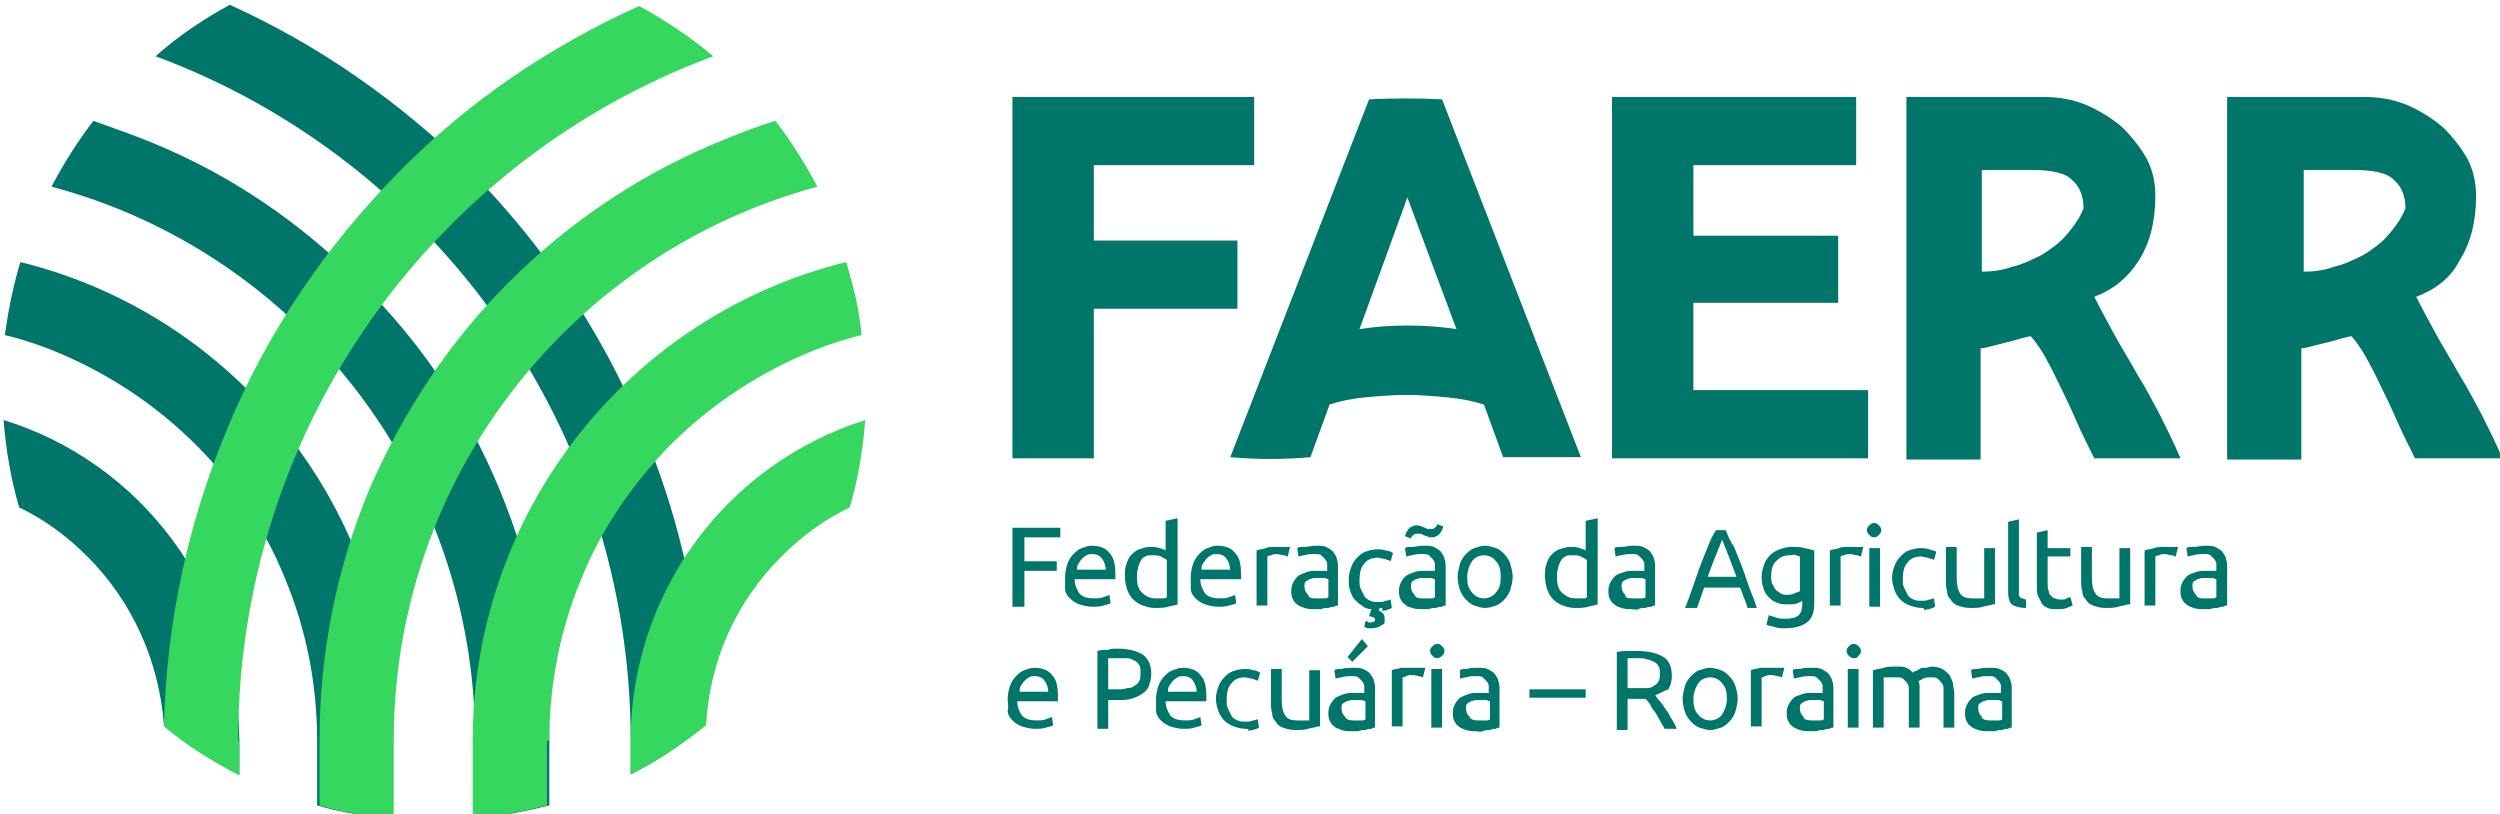 <?xml version="1.0" encoding="utf-8"?>
<!-- Generator: Adobe Illustrator 22.0.0, SVG Export Plug-In . SVG Version: 6.00 Build 0)  -->
<svg version="1.1" id="Camada_1" xmlns="http://www.w3.org/2000/svg" xmlns:xlink="http://www.w3.org/1999/xlink" x="0px" y="0px"
	 viewBox="0 0 208.9 68" style="enable-background:new 0 0 208.9 68;" xml:space="preserve">
<style type="text/css">
	.st0{fill:#007569;}
	.st1{fill:#36D75E;}
</style>
<g>
	<path class="st0" d="M84.6,50.7v-6.6h4v0.8h-3v2h2.7v0.8h-2.7v3H84.6z"/>
	<path class="st0" d="M89,48.2c0-0.4,0.1-0.8,0.2-1.1c0.1-0.3,0.3-0.6,0.5-0.8c0.2-0.2,0.4-0.4,0.7-0.5c0.3-0.1,0.5-0.2,0.8-0.2
		c0.7,0,1.2,0.2,1.5,0.6c0.4,0.4,0.5,1,0.5,1.9c0,0,0,0.1,0,0.1s0,0.1,0,0.2h-3.4c0,0.5,0.2,0.9,0.4,1.2c0.3,0.3,0.7,0.4,1.2,0.4
		c0.3,0,0.6,0,0.8-0.1s0.4-0.1,0.5-0.2l0.1,0.7c-0.1,0.1-0.3,0.1-0.6,0.2c-0.3,0.1-0.6,0.1-0.9,0.1c-0.4,0-0.8-0.1-1.1-0.2
		c-0.3-0.1-0.6-0.3-0.8-0.5c-0.2-0.2-0.4-0.5-0.4-0.8C89,48.9,89,48.6,89,48.2z M92.4,47.7c0-0.4-0.1-0.7-0.3-1
		c-0.2-0.3-0.5-0.4-0.8-0.4c-0.2,0-0.4,0-0.5,0.1c-0.2,0.1-0.3,0.2-0.4,0.3c-0.1,0.1-0.2,0.3-0.3,0.4c-0.1,0.2-0.1,0.3-0.1,0.5H92.4
		z"/>
	<path class="st0" d="M97.5,43.5l0.9-0.2v7.2c-0.2,0.1-0.5,0.1-0.8,0.2c-0.3,0.1-0.7,0.1-1.1,0.1c-0.4,0-0.7-0.1-1-0.2
		c-0.3-0.1-0.6-0.3-0.8-0.5c-0.2-0.2-0.4-0.5-0.5-0.8c-0.1-0.3-0.2-0.7-0.2-1.1c0-0.4,0-0.7,0.1-1c0.1-0.3,0.2-0.6,0.4-0.8
		c0.2-0.2,0.4-0.4,0.7-0.5s0.6-0.2,0.9-0.2c0.3,0,0.5,0,0.8,0.1s0.4,0.1,0.5,0.2V43.5z M97.5,46.8c-0.1-0.1-0.3-0.2-0.5-0.3
		c-0.2-0.1-0.4-0.1-0.7-0.1c-0.3,0-0.5,0-0.6,0.1c-0.2,0.1-0.3,0.2-0.4,0.4c-0.1,0.2-0.2,0.4-0.2,0.6C95,47.7,95,48,95,48.2
		c0,0.6,0.1,1,0.4,1.3c0.3,0.3,0.7,0.5,1.1,0.5c0.2,0,0.4,0,0.6,0c0.2,0,0.3,0,0.4-0.1V46.8z"/>
	<path class="st0" d="M99.5,48.2c0-0.4,0.1-0.8,0.2-1.1c0.1-0.3,0.3-0.6,0.5-0.8c0.2-0.2,0.4-0.4,0.7-0.5c0.3-0.1,0.5-0.2,0.8-0.2
		c0.7,0,1.2,0.2,1.5,0.6c0.4,0.4,0.5,1,0.5,1.9c0,0,0,0.1,0,0.1s0,0.1,0,0.2h-3.4c0,0.5,0.2,0.9,0.4,1.2c0.3,0.3,0.7,0.4,1.2,0.4
		c0.3,0,0.6,0,0.8-0.1c0.2-0.1,0.4-0.1,0.5-0.2l0.1,0.7c-0.1,0.1-0.3,0.1-0.6,0.2c-0.3,0.1-0.6,0.1-0.9,0.1c-0.4,0-0.8-0.1-1.1-0.2
		c-0.3-0.1-0.6-0.3-0.8-0.5c-0.2-0.2-0.4-0.5-0.4-0.8C99.5,48.9,99.5,48.6,99.5,48.2z M102.8,47.7c0-0.4-0.1-0.7-0.3-1
		c-0.2-0.3-0.5-0.4-0.8-0.4c-0.2,0-0.4,0-0.5,0.1c-0.2,0.1-0.3,0.2-0.4,0.3c-0.1,0.1-0.2,0.3-0.3,0.4c-0.1,0.2-0.1,0.3-0.1,0.5
		H102.8z"/>
	<path class="st0" d="M106.7,45.7c0.1,0,0.2,0,0.3,0c0.1,0,0.2,0,0.3,0c0.1,0,0.2,0,0.3,0c0.1,0,0.1,0,0.2,0l-0.2,0.8
		c-0.1,0-0.2-0.1-0.3-0.1c-0.2,0-0.4-0.1-0.6-0.1c-0.2,0-0.3,0-0.5,0.1c-0.2,0-0.3,0.1-0.3,0.1v4.1h-0.9V46c0.2-0.1,0.5-0.1,0.8-0.2
		C105.9,45.7,106.3,45.7,106.7,45.7z"/>
	<path class="st0" d="M109.9,45.6c0.4,0,0.7,0,0.9,0.1c0.2,0.1,0.4,0.2,0.6,0.4c0.1,0.2,0.3,0.4,0.3,0.6c0.1,0.2,0.1,0.5,0.1,0.8
		v3.1c-0.1,0-0.2,0-0.3,0.1c-0.1,0-0.3,0-0.5,0.1c-0.2,0-0.4,0-0.6,0.1c-0.2,0-0.4,0-0.6,0c-0.3,0-0.5,0-0.8-0.1
		c-0.2-0.1-0.4-0.1-0.6-0.3c-0.2-0.1-0.3-0.3-0.4-0.5c-0.1-0.2-0.1-0.4-0.1-0.7c0-0.3,0.1-0.5,0.2-0.7c0.1-0.2,0.3-0.4,0.4-0.5
		c0.2-0.1,0.4-0.2,0.7-0.3c0.3-0.1,0.5-0.1,0.8-0.1c0.1,0,0.2,0,0.3,0c0.1,0,0.2,0,0.3,0c0.1,0,0.2,0,0.2,0c0.1,0,0.1,0,0.1,0v-0.2
		c0-0.1,0-0.3,0-0.4c0-0.1-0.1-0.3-0.2-0.4c-0.1-0.1-0.2-0.2-0.3-0.3c-0.1-0.1-0.3-0.1-0.6-0.1c-0.3,0-0.5,0-0.8,0.1
		c-0.2,0-0.4,0.1-0.5,0.1l-0.1-0.7c0.1-0.1,0.3-0.1,0.6-0.1C109.3,45.7,109.6,45.6,109.9,45.6z M110,50c0.2,0,0.4,0,0.6,0
		s0.3,0,0.4-0.1v-1.5c-0.1,0-0.2-0.1-0.3-0.1c-0.1,0-0.3,0-0.5,0c-0.1,0-0.3,0-0.4,0c-0.1,0-0.3,0.1-0.4,0.1
		c-0.1,0.1-0.2,0.1-0.3,0.2c-0.1,0.1-0.1,0.2-0.1,0.4c0,0.3,0.1,0.5,0.3,0.7C109.4,50,109.6,50,110,50z"/>
	<path class="st0" d="M115.3,50.8l-0.1,0.2c0.2,0.1,0.3,0.2,0.4,0.3c0.1,0.1,0.1,0.3,0.1,0.5c0,0.1,0,0.1,0,0.2
		c0,0.1-0.1,0.2-0.2,0.2c-0.1,0.1-0.2,0.1-0.3,0.2c-0.1,0-0.3,0.1-0.5,0.1c-0.2,0-0.3,0-0.4,0c-0.1,0-0.2-0.1-0.3-0.1l0.1-0.5
		c0.1,0,0.2,0,0.2,0.1c0.1,0,0.2,0,0.3,0c0.2,0,0.3-0.1,0.3-0.2c0-0.1,0-0.1-0.1-0.2c-0.1,0-0.2-0.1-0.3-0.1l-0.1,0
		c0-0.1,0.1-0.2,0.1-0.3c0-0.1,0.1-0.2,0.1-0.3c-0.3,0-0.6-0.1-0.8-0.3c-0.2-0.1-0.4-0.3-0.6-0.5c-0.2-0.2-0.3-0.5-0.4-0.8
		c-0.1-0.3-0.1-0.6-0.1-0.9c0-0.4,0.1-0.7,0.2-1c0.1-0.3,0.3-0.6,0.5-0.8c0.2-0.2,0.4-0.4,0.7-0.5c0.3-0.1,0.6-0.2,1-0.2
		c0.2,0,0.4,0,0.7,0.1c0.2,0,0.4,0.1,0.6,0.2l-0.2,0.7c-0.1-0.1-0.3-0.1-0.5-0.2c-0.2,0-0.4-0.1-0.6-0.1c-0.5,0-0.9,0.2-1.1,0.5
		c-0.3,0.3-0.4,0.8-0.4,1.4c0,0.3,0,0.5,0.1,0.7c0.1,0.2,0.2,0.4,0.3,0.6c0.1,0.2,0.3,0.3,0.5,0.4c0.2,0.1,0.4,0.1,0.7,0.1
		c0.2,0,0.4,0,0.6-0.1c0.2,0,0.3-0.1,0.4-0.1l0.1,0.7c-0.1,0-0.1,0.1-0.2,0.1c-0.1,0-0.2,0.1-0.3,0.1c-0.1,0-0.2,0-0.3,0.1
		C115.6,50.8,115.4,50.8,115.3,50.8z"/>
	<path class="st0" d="M118.9,45.6c0.4,0,0.7,0,0.9,0.1c0.2,0.1,0.4,0.2,0.6,0.4c0.1,0.2,0.3,0.4,0.3,0.6c0.1,0.2,0.1,0.5,0.1,0.8
		v3.1c-0.1,0-0.2,0-0.3,0.1c-0.1,0-0.3,0-0.5,0.1c-0.2,0-0.4,0-0.6,0.1c-0.2,0-0.4,0-0.6,0c-0.3,0-0.5,0-0.8-0.1s-0.4-0.1-0.6-0.3
		c-0.2-0.1-0.3-0.3-0.4-0.5c-0.1-0.2-0.1-0.4-0.1-0.7c0-0.3,0.1-0.5,0.2-0.7c0.1-0.2,0.3-0.4,0.4-0.5c0.2-0.1,0.4-0.2,0.7-0.3
		c0.3-0.1,0.5-0.1,0.8-0.1c0.1,0,0.2,0,0.3,0c0.1,0,0.2,0,0.3,0c0.1,0,0.2,0,0.2,0c0.1,0,0.1,0,0.1,0v-0.2c0-0.1,0-0.3,0-0.4
		c0-0.1-0.1-0.3-0.2-0.4c-0.1-0.1-0.2-0.2-0.3-0.3c-0.1-0.1-0.3-0.1-0.6-0.1c-0.3,0-0.5,0-0.8,0.1c-0.2,0-0.4,0.1-0.5,0.1l-0.1-0.7
		c0.1-0.1,0.3-0.1,0.6-0.1C118.3,45.7,118.5,45.6,118.9,45.6z M120.6,44c0,0.1-0.1,0.2-0.1,0.3c-0.1,0.1-0.1,0.2-0.2,0.3
		c-0.1,0.1-0.2,0.2-0.3,0.2c-0.1,0.1-0.2,0.1-0.4,0.1c-0.1,0-0.2,0-0.4-0.1c-0.1,0-0.2-0.1-0.3-0.1c-0.1-0.1-0.2-0.1-0.3-0.1
		c-0.1,0-0.1,0-0.2,0c-0.1,0-0.2,0-0.3,0.1c-0.1,0.1-0.2,0.2-0.2,0.3l-0.5-0.2c0-0.1,0.1-0.2,0.1-0.3c0.1-0.1,0.1-0.2,0.2-0.3
		c0.1-0.1,0.2-0.2,0.3-0.2c0.1-0.1,0.2-0.1,0.4-0.1c0.1,0,0.2,0,0.4,0.1c0.1,0,0.2,0.1,0.3,0.1c0.1,0.1,0.2,0.1,0.3,0.1
		c0.1,0,0.1,0,0.2,0c0.1,0,0.2,0,0.3-0.1c0.1-0.1,0.2-0.2,0.2-0.3L120.6,44z M118.9,50c0.2,0,0.4,0,0.6,0s0.3,0,0.4-0.1v-1.5
		c-0.1,0-0.2-0.1-0.3-0.1c-0.1,0-0.3,0-0.5,0c-0.1,0-0.3,0-0.4,0c-0.1,0-0.3,0.1-0.4,0.1c-0.1,0.1-0.2,0.1-0.3,0.2
		c-0.1,0.1-0.1,0.2-0.1,0.4c0,0.3,0.1,0.5,0.3,0.7C118.3,50,118.6,50,118.9,50z"/>
	<path class="st0" d="M126.4,48.2c0,0.4-0.1,0.7-0.2,1.1c-0.1,0.3-0.3,0.6-0.5,0.8c-0.2,0.2-0.4,0.4-0.7,0.5
		c-0.3,0.1-0.6,0.2-0.9,0.2c-0.3,0-0.6-0.1-0.9-0.2c-0.3-0.1-0.5-0.3-0.7-0.5c-0.2-0.2-0.4-0.5-0.5-0.8c-0.1-0.3-0.2-0.7-0.2-1.1
		c0-0.4,0.1-0.7,0.2-1.1c0.1-0.3,0.3-0.6,0.5-0.8c0.2-0.2,0.4-0.4,0.7-0.5c0.3-0.1,0.6-0.2,0.9-0.2c0.3,0,0.6,0.1,0.9,0.2
		c0.3,0.1,0.5,0.3,0.7,0.5c0.2,0.2,0.4,0.5,0.5,0.8C126.3,47.5,126.4,47.8,126.4,48.2z M125.4,48.2c0-0.6-0.1-1-0.4-1.3
		c-0.2-0.3-0.6-0.5-1-0.5c-0.4,0-0.8,0.2-1,0.5c-0.2,0.3-0.4,0.8-0.4,1.3c0,0.6,0.1,1,0.4,1.3c0.2,0.3,0.6,0.5,1,0.5
		c0.4,0,0.8-0.2,1-0.5C125.3,49.2,125.4,48.8,125.4,48.2z"/>
	<path class="st0" d="M132.6,43.5l0.9-0.2v7.2c-0.2,0.1-0.5,0.1-0.8,0.2c-0.3,0.1-0.7,0.1-1.1,0.1c-0.4,0-0.7-0.1-1-0.2
		c-0.3-0.1-0.6-0.3-0.8-0.5c-0.2-0.2-0.4-0.5-0.5-0.8c-0.1-0.3-0.2-0.7-0.2-1.1c0-0.4,0-0.7,0.1-1c0.1-0.3,0.2-0.6,0.4-0.8
		s0.4-0.4,0.7-0.5c0.3-0.1,0.6-0.2,0.9-0.2c0.3,0,0.5,0,0.8,0.1c0.2,0.1,0.4,0.1,0.5,0.2V43.5z M132.6,46.8
		c-0.1-0.1-0.3-0.2-0.5-0.3c-0.2-0.1-0.4-0.1-0.7-0.1c-0.3,0-0.5,0-0.6,0.1c-0.2,0.1-0.3,0.2-0.4,0.4c-0.1,0.2-0.2,0.4-0.2,0.6
		c-0.1,0.2-0.1,0.5-0.1,0.7c0,0.6,0.1,1,0.4,1.3c0.3,0.3,0.7,0.5,1.1,0.5c0.2,0,0.4,0,0.6,0c0.2,0,0.3,0,0.4-0.1V46.8z"/>
	<path class="st0" d="M136.4,45.6c0.4,0,0.7,0,0.9,0.1c0.2,0.1,0.4,0.2,0.6,0.4c0.1,0.2,0.3,0.4,0.3,0.6c0.1,0.2,0.1,0.5,0.1,0.8
		v3.1c-0.1,0-0.2,0-0.3,0.1c-0.1,0-0.3,0-0.5,0.1c-0.2,0-0.4,0-0.6,0.1s-0.4,0-0.6,0c-0.3,0-0.5,0-0.8-0.1s-0.4-0.1-0.6-0.3
		c-0.2-0.1-0.3-0.3-0.4-0.5c-0.1-0.2-0.1-0.4-0.1-0.7c0-0.3,0.1-0.5,0.2-0.7c0.1-0.2,0.3-0.4,0.4-0.5s0.4-0.2,0.7-0.3
		c0.3-0.1,0.5-0.1,0.8-0.1c0.1,0,0.2,0,0.3,0c0.1,0,0.2,0,0.3,0c0.1,0,0.2,0,0.2,0c0.1,0,0.1,0,0.1,0v-0.2c0-0.1,0-0.3,0-0.4
		c0-0.1-0.1-0.3-0.2-0.4c-0.1-0.1-0.2-0.2-0.3-0.3c-0.1-0.1-0.3-0.1-0.6-0.1c-0.3,0-0.5,0-0.8,0.1c-0.2,0-0.4,0.1-0.5,0.1l-0.1-0.7
		c0.1-0.1,0.3-0.1,0.6-0.1C135.8,45.7,136.1,45.6,136.4,45.6z M136.5,50c0.2,0,0.4,0,0.6,0s0.3,0,0.4-0.1v-1.5
		c-0.1,0-0.2-0.1-0.3-0.1c-0.1,0-0.3,0-0.5,0c-0.1,0-0.3,0-0.4,0c-0.1,0-0.3,0.1-0.4,0.1c-0.1,0.1-0.2,0.1-0.3,0.2
		c-0.1,0.1-0.1,0.2-0.1,0.4c0,0.3,0.1,0.5,0.3,0.7C135.8,50,136.1,50,136.5,50z"/>
	<path class="st0" d="M146,50.7c-0.1-0.3-0.2-0.6-0.3-0.8c-0.1-0.3-0.2-0.6-0.3-0.8h-3l-0.6,1.7h-1c0.3-0.7,0.5-1.3,0.7-1.9
		c0.2-0.6,0.4-1.1,0.6-1.7c0.2-0.5,0.4-1,0.6-1.5c0.2-0.5,0.4-1,0.7-1.4h0.8c0.2,0.5,0.4,1,0.7,1.4c0.2,0.5,0.4,1,0.6,1.5
		c0.2,0.5,0.4,1.1,0.6,1.7c0.2,0.6,0.5,1.2,0.7,1.9H146z M145.1,48.2c-0.2-0.5-0.4-1.1-0.6-1.6c-0.2-0.5-0.4-1-0.6-1.5
		c-0.2,0.5-0.4,1-0.6,1.5c-0.2,0.5-0.4,1-0.6,1.6H145.1z"/>
	<path class="st0" d="M150.6,50.2c-0.1,0.1-0.2,0.1-0.4,0.2c-0.2,0.1-0.5,0.1-0.8,0.1c-0.3,0-0.6,0-0.8-0.1
		c-0.3-0.1-0.5-0.2-0.7-0.4c-0.2-0.2-0.4-0.4-0.5-0.7c-0.1-0.3-0.2-0.6-0.2-1.1c0-0.4,0.1-0.7,0.2-1c0.1-0.3,0.3-0.6,0.5-0.8
		c0.2-0.2,0.5-0.4,0.8-0.5c0.3-0.1,0.6-0.2,1-0.2c0.4,0,0.8,0,1.1,0.1c0.3,0.1,0.6,0.1,0.8,0.2v4.4c0,0.8-0.2,1.3-0.6,1.6
		c-0.4,0.3-1,0.5-1.8,0.5c-0.3,0-0.6,0-0.9-0.1c-0.3-0.1-0.5-0.1-0.7-0.2l0.2-0.8c0.2,0.1,0.4,0.1,0.6,0.2c0.3,0.1,0.5,0.1,0.8,0.1
		c0.5,0,0.9-0.1,1.1-0.3c0.2-0.2,0.3-0.5,0.3-1V50.2z M150.5,46.5c-0.1,0-0.2,0-0.4-0.1s-0.3,0-0.6,0c-0.5,0-0.8,0.2-1.1,0.5
		c-0.3,0.3-0.4,0.7-0.4,1.2c0,0.3,0,0.5,0.1,0.7c0.1,0.2,0.2,0.4,0.3,0.5c0.1,0.1,0.3,0.2,0.4,0.3c0.2,0.1,0.3,0.1,0.5,0.1
		c0.2,0,0.4,0,0.6-0.1c0.2-0.1,0.3-0.1,0.5-0.2V46.5z"/>
	<path class="st0" d="M154.6,45.7c0.1,0,0.2,0,0.3,0c0.1,0,0.2,0,0.3,0c0.1,0,0.2,0,0.3,0c0.1,0,0.1,0,0.2,0l-0.2,0.8
		c-0.1,0-0.2-0.1-0.3-0.1c-0.2,0-0.4-0.1-0.6-0.1c-0.2,0-0.3,0-0.5,0.1c-0.2,0-0.3,0.1-0.3,0.1v4.1h-0.9V46c0.2-0.1,0.5-0.1,0.8-0.2
		C153.8,45.7,154.2,45.7,154.6,45.7z"/>
	<path class="st0" d="M156.6,44.9c-0.2,0-0.3-0.1-0.4-0.2c-0.1-0.1-0.2-0.2-0.2-0.4s0.1-0.3,0.2-0.4c0.1-0.1,0.2-0.2,0.4-0.2
		c0.2,0,0.3,0.1,0.4,0.2s0.2,0.2,0.2,0.4s-0.1,0.3-0.2,0.4S156.8,44.9,156.6,44.9z M157.1,50.7h-0.9v-4.9h0.9V50.7z"/>
	<path class="st0" d="M160.6,50.8c-0.4,0-0.7-0.1-1-0.2c-0.3-0.1-0.6-0.3-0.8-0.5c-0.2-0.2-0.4-0.5-0.5-0.8c-0.1-0.3-0.2-0.7-0.2-1
		c0-0.4,0.1-0.7,0.2-1c0.1-0.3,0.3-0.6,0.5-0.8c0.2-0.2,0.4-0.4,0.7-0.5c0.3-0.1,0.6-0.2,1-0.2c0.2,0,0.4,0,0.7,0.1s0.4,0.1,0.6,0.2
		l-0.2,0.7c-0.1-0.1-0.3-0.1-0.5-0.2c-0.2,0-0.4-0.1-0.6-0.1c-0.5,0-0.9,0.2-1.1,0.5c-0.3,0.3-0.4,0.8-0.4,1.4c0,0.3,0,0.5,0.1,0.7
		c0.1,0.2,0.2,0.4,0.3,0.6c0.1,0.2,0.3,0.3,0.5,0.4c0.2,0.1,0.4,0.1,0.7,0.1c0.2,0,0.4,0,0.6-0.1c0.2,0,0.3-0.1,0.4-0.1l0.1,0.7
		c-0.1,0-0.1,0.1-0.2,0.1c-0.1,0-0.2,0.1-0.3,0.1c-0.1,0-0.2,0-0.4,0.1C160.8,50.8,160.7,50.8,160.6,50.8z"/>
	<path class="st0" d="M166.5,50.5c-0.2,0.1-0.5,0.1-0.8,0.2c-0.3,0.1-0.7,0.1-1.1,0.1c-0.4,0-0.7-0.1-1-0.2
		c-0.3-0.1-0.5-0.3-0.6-0.5c-0.2-0.2-0.3-0.4-0.3-0.7c-0.1-0.3-0.1-0.6-0.1-0.9v-2.8h0.9v2.6c0,0.6,0.1,1,0.3,1.3
		c0.2,0.3,0.5,0.4,1,0.4c0.1,0,0.2,0,0.3,0c0.1,0,0.2,0,0.3,0c0.1,0,0.2,0,0.2,0c0.1,0,0.1,0,0.2,0v-4.2h0.9V50.5z"/>
	<path class="st0" d="M169.3,50.8c-0.5,0-0.9-0.1-1.2-0.3c-0.2-0.2-0.3-0.6-0.3-1v-5.9l0.9-0.2v5.9c0,0.1,0,0.3,0,0.4
		c0,0.1,0.1,0.2,0.1,0.2c0.1,0.1,0.1,0.1,0.2,0.1c0.1,0,0.2,0.1,0.3,0.1L169.3,50.8z"/>
	<path class="st0" d="M171.1,45.8h1.9v0.7h-1.9v2.3c0,0.2,0,0.4,0.1,0.6c0,0.2,0.1,0.3,0.2,0.4c0.1,0.1,0.2,0.2,0.3,0.2
		s0.2,0.1,0.4,0.1c0.3,0,0.5,0,0.6-0.1s0.3-0.1,0.3-0.1l0.2,0.7c-0.1,0-0.2,0.1-0.5,0.2c-0.2,0.1-0.5,0.1-0.8,0.1
		c-0.3,0-0.6,0-0.8-0.1c-0.2-0.1-0.4-0.2-0.5-0.4c-0.1-0.2-0.2-0.4-0.3-0.6c-0.1-0.2-0.1-0.5-0.1-0.9v-4.4l0.9-0.2V45.8z"/>
	<path class="st0" d="M177.8,50.5c-0.2,0.1-0.5,0.1-0.8,0.2s-0.7,0.1-1.1,0.1c-0.4,0-0.7-0.1-1-0.2c-0.3-0.1-0.5-0.3-0.6-0.5
		c-0.2-0.2-0.3-0.4-0.3-0.7c-0.1-0.3-0.1-0.6-0.1-0.9v-2.8h0.9v2.6c0,0.6,0.1,1,0.3,1.3c0.2,0.3,0.5,0.4,1,0.4c0.1,0,0.2,0,0.3,0
		c0.1,0,0.2,0,0.3,0c0.1,0,0.2,0,0.2,0c0.1,0,0.1,0,0.2,0v-4.2h0.9V50.5z"/>
	<path class="st0" d="M180.9,45.7c0.1,0,0.2,0,0.3,0c0.1,0,0.2,0,0.3,0c0.1,0,0.2,0,0.3,0c0.1,0,0.1,0,0.2,0l-0.2,0.8
		c-0.1,0-0.2-0.1-0.3-0.1c-0.2,0-0.4-0.1-0.6-0.1c-0.2,0-0.3,0-0.5,0.1c-0.2,0-0.3,0.1-0.3,0.1v4.1h-0.9V46c0.2-0.1,0.5-0.1,0.8-0.2
		C180.2,45.7,180.6,45.7,180.9,45.7z"/>
	<path class="st0" d="M184.2,45.6c0.4,0,0.7,0,0.9,0.1c0.2,0.1,0.4,0.2,0.6,0.4c0.1,0.2,0.3,0.4,0.3,0.6c0.1,0.2,0.1,0.5,0.1,0.8
		v3.1c-0.1,0-0.2,0-0.3,0.1c-0.1,0-0.3,0-0.5,0.1c-0.2,0-0.4,0-0.6,0.1c-0.2,0-0.4,0-0.6,0c-0.3,0-0.5,0-0.8-0.1
		c-0.2-0.1-0.4-0.1-0.6-0.3c-0.2-0.1-0.3-0.3-0.4-0.5c-0.1-0.2-0.1-0.4-0.1-0.7c0-0.3,0.1-0.5,0.2-0.7c0.1-0.2,0.3-0.4,0.4-0.5
		s0.4-0.2,0.7-0.3c0.3-0.1,0.5-0.1,0.8-0.1c0.1,0,0.2,0,0.3,0c0.1,0,0.2,0,0.3,0c0.1,0,0.2,0,0.2,0c0.1,0,0.1,0,0.1,0v-0.2
		c0-0.1,0-0.3,0-0.4c0-0.1-0.1-0.3-0.2-0.4c-0.1-0.1-0.2-0.2-0.3-0.3c-0.1-0.1-0.3-0.1-0.6-0.1c-0.3,0-0.5,0-0.8,0.1
		c-0.2,0-0.4,0.1-0.5,0.1l-0.1-0.7c0.1-0.1,0.3-0.1,0.6-0.1C183.6,45.7,183.9,45.6,184.2,45.6z M184.2,50c0.2,0,0.4,0,0.6,0
		s0.3,0,0.4-0.1v-1.5c-0.1,0-0.2-0.1-0.3-0.1c-0.1,0-0.3,0-0.5,0c-0.1,0-0.3,0-0.4,0c-0.1,0-0.3,0.1-0.4,0.1
		c-0.1,0.1-0.2,0.1-0.3,0.2c-0.1,0.1-0.1,0.2-0.1,0.4c0,0.3,0.1,0.5,0.3,0.7C183.6,50,183.9,50,184.2,50z"/>
	<path class="st0" d="M84.2,58.4c0-0.4,0.1-0.8,0.2-1.1c0.1-0.3,0.3-0.6,0.5-0.8c0.2-0.2,0.4-0.4,0.7-0.5c0.3-0.1,0.5-0.2,0.8-0.2
		c0.7,0,1.2,0.2,1.5,0.6c0.4,0.4,0.5,1,0.5,1.9c0,0,0,0.1,0,0.1s0,0.1,0,0.2h-3.4c0,0.5,0.2,0.9,0.4,1.2c0.3,0.3,0.7,0.4,1.2,0.4
		c0.3,0,0.6,0,0.8-0.1c0.2-0.1,0.4-0.1,0.5-0.2l0.1,0.7c-0.1,0.1-0.3,0.1-0.6,0.2c-0.3,0.1-0.6,0.1-0.9,0.1c-0.4,0-0.8-0.1-1.1-0.2
		c-0.3-0.1-0.6-0.3-0.8-0.5c-0.2-0.2-0.4-0.5-0.4-0.8C84.3,59.1,84.2,58.7,84.2,58.4z M87.6,57.9c0-0.4-0.1-0.7-0.3-1
		c-0.2-0.3-0.5-0.4-0.8-0.4c-0.2,0-0.4,0-0.5,0.1c-0.2,0.1-0.3,0.2-0.4,0.3c-0.1,0.1-0.2,0.3-0.3,0.4c-0.1,0.2-0.1,0.3-0.1,0.5H87.6
		z"/>
	<path class="st0" d="M93.4,54.2c0.9,0,1.6,0.2,2.1,0.5c0.5,0.4,0.7,0.9,0.7,1.6c0,0.4-0.1,0.7-0.2,1c-0.1,0.3-0.3,0.5-0.6,0.7
		c-0.3,0.2-0.6,0.3-0.9,0.4c-0.4,0.1-0.8,0.1-1.2,0.1h-0.7v2.4h-0.9v-6.5c0.3-0.1,0.5-0.1,0.9-0.1C92.8,54.2,93.1,54.2,93.4,54.2z
		 M93.5,55c-0.4,0-0.7,0-0.9,0v2.6h0.7c0.3,0,0.6,0,0.9-0.1c0.3,0,0.5-0.1,0.6-0.2c0.2-0.1,0.3-0.2,0.4-0.4c0.1-0.2,0.1-0.4,0.1-0.7
		c0-0.3,0-0.5-0.1-0.6c-0.1-0.2-0.2-0.3-0.4-0.4c-0.2-0.1-0.4-0.2-0.6-0.2C94,55,93.7,55,93.5,55z"/>
	<path class="st0" d="M96.6,58.4c0-0.4,0.1-0.8,0.2-1.1c0.1-0.3,0.3-0.6,0.5-0.8c0.2-0.2,0.4-0.4,0.7-0.5c0.3-0.1,0.5-0.2,0.8-0.2
		c0.7,0,1.2,0.2,1.5,0.6c0.4,0.4,0.5,1,0.5,1.9c0,0,0,0.1,0,0.1s0,0.1,0,0.2h-3.4c0,0.5,0.2,0.9,0.4,1.2c0.3,0.3,0.7,0.4,1.2,0.4
		c0.3,0,0.6,0,0.8-0.1c0.2-0.1,0.4-0.1,0.5-0.2l0.1,0.7c-0.1,0.1-0.3,0.1-0.6,0.2c-0.3,0.1-0.6,0.1-0.9,0.1c-0.4,0-0.8-0.1-1.1-0.2
		c-0.3-0.1-0.6-0.3-0.8-0.5c-0.2-0.2-0.4-0.5-0.4-0.8C96.6,59.1,96.6,58.7,96.6,58.4z M100,57.9c0-0.4-0.1-0.7-0.3-1
		c-0.2-0.3-0.5-0.4-0.8-0.4c-0.2,0-0.4,0-0.5,0.1c-0.2,0.1-0.3,0.2-0.4,0.3c-0.1,0.1-0.2,0.3-0.3,0.4c-0.1,0.2-0.1,0.3-0.1,0.5H100z
		"/>
	<path class="st0" d="M104.1,60.9c-0.4,0-0.7-0.1-1-0.2c-0.3-0.1-0.6-0.3-0.8-0.5s-0.4-0.5-0.5-0.8c-0.1-0.3-0.2-0.7-0.2-1
		c0-0.4,0.1-0.7,0.2-1c0.1-0.3,0.3-0.6,0.5-0.8c0.2-0.2,0.4-0.4,0.7-0.5c0.3-0.1,0.6-0.2,1-0.2c0.2,0,0.4,0,0.7,0.1
		c0.2,0,0.4,0.1,0.6,0.2l-0.2,0.7c-0.1-0.1-0.3-0.1-0.5-0.2c-0.2,0-0.4-0.1-0.6-0.1c-0.5,0-0.9,0.2-1.1,0.5
		c-0.3,0.3-0.4,0.8-0.4,1.4c0,0.3,0,0.5,0.1,0.7c0.1,0.2,0.2,0.4,0.3,0.6c0.1,0.2,0.3,0.3,0.5,0.4c0.2,0.1,0.4,0.1,0.7,0.1
		c0.2,0,0.4,0,0.6-0.1c0.2,0,0.3-0.1,0.4-0.1l0.1,0.7c-0.1,0-0.1,0.1-0.2,0.1c-0.1,0-0.2,0.1-0.3,0.1c-0.1,0-0.2,0-0.4,0.1
		C104.4,60.9,104.2,60.9,104.1,60.9z"/>
	<path class="st0" d="M110.1,60.7c-0.2,0.1-0.5,0.1-0.8,0.2c-0.3,0.1-0.7,0.1-1.1,0.1c-0.4,0-0.7-0.1-1-0.2
		c-0.3-0.1-0.5-0.3-0.6-0.5c-0.2-0.2-0.3-0.4-0.3-0.7c-0.1-0.3-0.1-0.6-0.1-0.9v-2.8h0.9v2.6c0,0.6,0.1,1,0.3,1.3
		c0.2,0.3,0.5,0.4,1,0.4c0.1,0,0.2,0,0.3,0c0.1,0,0.2,0,0.3,0c0.1,0,0.2,0,0.2,0c0.1,0,0.1,0,0.2,0v-4.2h0.9V60.7z"/>
	<path class="st0" d="M113,55.8c0.4,0,0.7,0,0.9,0.1c0.2,0.1,0.4,0.2,0.6,0.4c0.1,0.2,0.3,0.4,0.3,0.6c0.1,0.2,0.1,0.5,0.1,0.8v3.1
		c-0.1,0-0.2,0-0.3,0.1c-0.1,0-0.3,0-0.5,0.1c-0.2,0-0.4,0-0.6,0.1c-0.2,0-0.4,0-0.6,0c-0.3,0-0.5,0-0.8-0.1
		c-0.2-0.1-0.4-0.1-0.6-0.3c-0.2-0.1-0.3-0.3-0.4-0.5c-0.1-0.2-0.1-0.4-0.1-0.7c0-0.3,0.1-0.5,0.2-0.7c0.1-0.2,0.3-0.4,0.4-0.5
		c0.2-0.1,0.4-0.2,0.7-0.3c0.3-0.1,0.5-0.1,0.8-0.1c0.1,0,0.2,0,0.3,0c0.1,0,0.2,0,0.3,0c0.1,0,0.2,0,0.2,0s0.1,0,0.1,0v-0.2
		c0-0.1,0-0.3,0-0.4c0-0.1-0.1-0.3-0.2-0.4s-0.2-0.2-0.3-0.3c-0.1-0.1-0.3-0.1-0.6-0.1c-0.3,0-0.5,0-0.8,0.1c-0.2,0-0.4,0.1-0.5,0.1
		l-0.1-0.7c0.1-0.1,0.3-0.1,0.6-0.1C112.4,55.8,112.7,55.8,113,55.8z M113.1,60.2c0.2,0,0.4,0,0.6,0c0.2,0,0.3,0,0.4-0.1v-1.5
		c-0.1,0-0.2-0.1-0.3-0.1c-0.1,0-0.3,0-0.5,0c-0.1,0-0.3,0-0.4,0c-0.1,0-0.3,0.1-0.4,0.1c-0.1,0.1-0.2,0.1-0.3,0.2
		c-0.1,0.1-0.1,0.2-0.1,0.4c0,0.3,0.1,0.5,0.3,0.7C112.5,60.1,112.7,60.2,113.1,60.2z M114.3,54l-1.3,1.3l-0.4-0.4l1.2-1.5L114.3,54
		z"/>
	<path class="st0" d="M118,55.8c0.1,0,0.2,0,0.3,0c0.1,0,0.2,0,0.3,0c0.1,0,0.2,0,0.3,0c0.1,0,0.1,0,0.2,0l-0.2,0.8
		c-0.1,0-0.2-0.1-0.3-0.1s-0.4-0.1-0.6-0.1c-0.2,0-0.3,0-0.5,0.1s-0.3,0.1-0.3,0.1v4.1h-0.9v-4.7c0.2-0.1,0.5-0.1,0.8-0.2
		C117.2,55.8,117.6,55.8,118,55.8z"/>
	<path class="st0" d="M120.1,55c-0.2,0-0.3-0.1-0.4-0.2c-0.1-0.1-0.2-0.2-0.2-0.4c0-0.2,0.1-0.3,0.2-0.4c0.1-0.1,0.2-0.2,0.4-0.2
		c0.2,0,0.3,0.1,0.4,0.2s0.2,0.2,0.2,0.4c0,0.2-0.1,0.3-0.2,0.4S120.2,55,120.1,55z M120.5,60.8h-0.9v-4.9h0.9V60.8z"/>
	<path class="st0" d="M123.4,55.8c0.4,0,0.7,0,0.9,0.1c0.2,0.1,0.4,0.2,0.6,0.4c0.1,0.2,0.3,0.4,0.3,0.6c0.1,0.2,0.1,0.5,0.1,0.8
		v3.1c-0.1,0-0.2,0-0.3,0.1c-0.1,0-0.3,0-0.5,0.1c-0.2,0-0.4,0-0.6,0.1s-0.4,0-0.6,0c-0.3,0-0.5,0-0.8-0.1c-0.2-0.1-0.4-0.1-0.6-0.3
		c-0.2-0.1-0.3-0.3-0.4-0.5c-0.1-0.2-0.1-0.4-0.1-0.7c0-0.3,0.1-0.5,0.2-0.7c0.1-0.2,0.3-0.4,0.4-0.5c0.2-0.1,0.4-0.2,0.7-0.3
		c0.3-0.1,0.5-0.1,0.8-0.1c0.1,0,0.2,0,0.3,0c0.1,0,0.2,0,0.3,0c0.1,0,0.2,0,0.2,0c0.1,0,0.1,0,0.1,0v-0.2c0-0.1,0-0.3,0-0.4
		c0-0.1-0.1-0.3-0.2-0.4c-0.1-0.1-0.2-0.2-0.3-0.3c-0.1-0.1-0.3-0.1-0.6-0.1c-0.3,0-0.5,0-0.8,0.1c-0.2,0-0.4,0.1-0.5,0.1L122,56
		c0.1-0.1,0.3-0.1,0.6-0.1C122.8,55.8,123.1,55.8,123.4,55.8z M123.5,60.2c0.2,0,0.4,0,0.6,0c0.2,0,0.3,0,0.4-0.1v-1.5
		c-0.1,0-0.2-0.1-0.3-0.1c-0.1,0-0.3,0-0.5,0c-0.1,0-0.3,0-0.4,0c-0.1,0-0.3,0.1-0.4,0.1c-0.1,0.1-0.2,0.1-0.3,0.2s-0.1,0.2-0.1,0.4
		c0,0.3,0.1,0.5,0.3,0.7C122.9,60.1,123.1,60.2,123.5,60.2z"/>
	<path class="st0" d="M127.8,57.6h4.7v0.7h-4.7V57.6z"/>
	<path class="st0" d="M138.3,58.1c0.1,0.1,0.2,0.3,0.4,0.5c0.2,0.2,0.3,0.4,0.5,0.7c0.2,0.2,0.3,0.5,0.5,0.8
		c0.2,0.3,0.3,0.5,0.4,0.8h-1c-0.1-0.2-0.3-0.5-0.4-0.7c-0.1-0.2-0.3-0.5-0.4-0.7c-0.2-0.2-0.3-0.4-0.4-0.6
		c-0.1-0.2-0.3-0.4-0.4-0.5c-0.1,0-0.2,0-0.3,0s-0.2,0-0.3,0H136v2.6h-0.9v-6.5c0.3-0.1,0.5-0.1,0.9-0.1c0.3,0,0.6,0,0.9,0
		c0.9,0,1.6,0.2,2.1,0.5c0.5,0.3,0.7,0.9,0.7,1.6c0,0.4-0.1,0.8-0.3,1.1C139.1,57.7,138.8,57.9,138.3,58.1z M136.9,55
		c-0.4,0-0.7,0-0.9,0v2.5h0.7c0.3,0,0.6,0,0.9,0c0.3,0,0.5-0.1,0.6-0.2c0.2-0.1,0.3-0.2,0.4-0.4c0.1-0.2,0.1-0.4,0.1-0.6
		c0-0.2,0-0.5-0.1-0.6c-0.1-0.2-0.2-0.3-0.4-0.4c-0.2-0.1-0.4-0.2-0.6-0.2C137.4,55,137.2,55,136.9,55z"/>
	<path class="st0" d="M145.2,58.4c0,0.4-0.1,0.7-0.2,1.1c-0.1,0.3-0.3,0.6-0.5,0.8c-0.2,0.2-0.4,0.4-0.7,0.5
		c-0.3,0.1-0.6,0.2-0.9,0.2c-0.3,0-0.6-0.1-0.9-0.2c-0.3-0.1-0.5-0.3-0.7-0.5c-0.2-0.2-0.4-0.5-0.5-0.8c-0.1-0.3-0.2-0.7-0.2-1.1
		c0-0.4,0.1-0.7,0.2-1.1c0.1-0.3,0.3-0.6,0.5-0.8c0.2-0.2,0.4-0.4,0.7-0.5c0.3-0.1,0.6-0.2,0.9-0.2c0.3,0,0.6,0.1,0.9,0.2
		c0.3,0.1,0.5,0.3,0.7,0.5c0.2,0.2,0.4,0.5,0.5,0.8C145.1,57.6,145.2,58,145.2,58.4z M144.3,58.4c0-0.6-0.1-1-0.4-1.3
		c-0.2-0.3-0.6-0.5-1-0.5c-0.4,0-0.8,0.2-1,0.5c-0.2,0.3-0.4,0.8-0.4,1.3c0,0.6,0.1,1,0.4,1.3c0.2,0.3,0.6,0.5,1,0.5
		c0.4,0,0.8-0.2,1-0.5C144.1,59.4,144.3,58.9,144.3,58.4z"/>
	<path class="st0" d="M148,55.8c0.1,0,0.2,0,0.3,0c0.1,0,0.2,0,0.3,0c0.1,0,0.2,0,0.3,0c0.1,0,0.1,0,0.2,0l-0.2,0.8
		c-0.1,0-0.2-0.1-0.3-0.1c-0.2,0-0.4-0.1-0.6-0.1c-0.2,0-0.3,0-0.5,0.1s-0.3,0.1-0.3,0.1v4.1h-0.9v-4.7c0.2-0.1,0.5-0.1,0.8-0.2
		C147.3,55.8,147.7,55.8,148,55.8z"/>
	<path class="st0" d="M151.3,55.8c0.4,0,0.7,0,0.9,0.1c0.2,0.1,0.4,0.2,0.6,0.4c0.1,0.2,0.3,0.4,0.3,0.6c0.1,0.2,0.1,0.5,0.1,0.8
		v3.1c-0.1,0-0.2,0-0.3,0.1c-0.1,0-0.3,0-0.5,0.1c-0.2,0-0.4,0-0.6,0.1c-0.2,0-0.4,0-0.6,0c-0.3,0-0.5,0-0.8-0.1
		c-0.2-0.1-0.4-0.1-0.6-0.3c-0.2-0.1-0.3-0.3-0.4-0.5c-0.1-0.2-0.1-0.4-0.1-0.7c0-0.3,0.1-0.5,0.2-0.7c0.1-0.2,0.3-0.4,0.4-0.5
		s0.4-0.2,0.7-0.3c0.3-0.1,0.5-0.1,0.8-0.1c0.1,0,0.2,0,0.3,0c0.1,0,0.2,0,0.3,0c0.1,0,0.2,0,0.2,0c0.1,0,0.1,0,0.1,0v-0.2
		c0-0.1,0-0.3,0-0.4c0-0.1-0.1-0.3-0.2-0.4c-0.1-0.1-0.2-0.2-0.3-0.3c-0.1-0.1-0.3-0.1-0.6-0.1c-0.3,0-0.5,0-0.8,0.1
		c-0.2,0-0.4,0.1-0.5,0.1l-0.1-0.7c0.1-0.1,0.3-0.1,0.6-0.1C150.7,55.8,151,55.8,151.3,55.8z M151.4,60.2c0.2,0,0.4,0,0.6,0
		c0.2,0,0.3,0,0.4-0.1v-1.5c-0.1,0-0.2-0.1-0.3-0.1c-0.1,0-0.3,0-0.5,0c-0.1,0-0.3,0-0.4,0c-0.1,0-0.3,0.1-0.4,0.1
		c-0.1,0.1-0.2,0.1-0.3,0.2c-0.1,0.1-0.1,0.2-0.1,0.4c0,0.3,0.1,0.5,0.3,0.7C150.7,60.1,151,60.2,151.4,60.2z"/>
	<path class="st0" d="M154.9,55c-0.2,0-0.3-0.1-0.4-0.2c-0.1-0.1-0.2-0.2-0.2-0.4c0-0.2,0.1-0.3,0.2-0.4c0.1-0.1,0.2-0.2,0.4-0.2
		c0.2,0,0.3,0.1,0.4,0.2c0.1,0.1,0.2,0.2,0.2,0.4c0,0.2-0.1,0.3-0.2,0.4C155.2,55,155,55,154.9,55z M155.3,60.8h-0.9v-4.9h0.9V60.8z
		"/>
	<path class="st0" d="M156.6,56c0.2-0.1,0.5-0.1,0.8-0.2s0.7-0.1,1.1-0.1c0.3,0,0.6,0,0.8,0.1c0.2,0.1,0.4,0.2,0.5,0.4
		c0,0,0.1-0.1,0.2-0.1s0.2-0.1,0.4-0.2c0.1-0.1,0.3-0.1,0.5-0.1c0.2,0,0.4-0.1,0.5-0.1c0.4,0,0.7,0.1,0.9,0.2
		c0.2,0.1,0.4,0.3,0.6,0.5c0.1,0.2,0.2,0.4,0.3,0.7c0,0.3,0.1,0.6,0.1,0.9v2.8h-0.9v-2.6c0-0.3,0-0.5,0-0.7c0-0.2-0.1-0.4-0.2-0.5
		c-0.1-0.1-0.2-0.2-0.3-0.3c-0.1-0.1-0.3-0.1-0.5-0.1c-0.3,0-0.5,0-0.7,0.1c-0.2,0.1-0.3,0.2-0.4,0.2c0.1,0.2,0.1,0.3,0.1,0.5
		c0,0.2,0,0.4,0,0.6v2.8h-0.9v-2.6c0-0.3,0-0.5,0-0.7c0-0.2-0.1-0.4-0.2-0.5c-0.1-0.1-0.2-0.2-0.3-0.3s-0.3-0.1-0.5-0.1
		c-0.1,0-0.2,0-0.3,0c-0.1,0-0.2,0-0.3,0c-0.1,0-0.2,0-0.3,0c-0.1,0-0.1,0-0.2,0v4.2h-0.9V56z"/>
	<path class="st0" d="M166.2,55.8c0.4,0,0.7,0,0.9,0.1c0.2,0.1,0.4,0.2,0.6,0.4c0.1,0.2,0.3,0.4,0.3,0.6c0.1,0.2,0.1,0.5,0.1,0.8
		v3.1c-0.1,0-0.2,0-0.3,0.1c-0.1,0-0.3,0-0.5,0.1c-0.2,0-0.4,0-0.6,0.1c-0.2,0-0.4,0-0.6,0c-0.3,0-0.5,0-0.8-0.1
		c-0.2-0.1-0.4-0.1-0.6-0.3c-0.2-0.1-0.3-0.3-0.4-0.5c-0.1-0.2-0.1-0.4-0.1-0.7c0-0.3,0.1-0.5,0.2-0.7c0.1-0.2,0.3-0.4,0.4-0.5
		s0.4-0.2,0.7-0.3c0.3-0.1,0.5-0.1,0.8-0.1c0.1,0,0.2,0,0.3,0c0.1,0,0.2,0,0.3,0c0.1,0,0.2,0,0.2,0c0.1,0,0.1,0,0.1,0v-0.2
		c0-0.1,0-0.3,0-0.4c0-0.1-0.1-0.3-0.2-0.4c-0.1-0.1-0.2-0.2-0.3-0.3c-0.1-0.1-0.3-0.1-0.6-0.1c-0.3,0-0.5,0-0.8,0.1
		c-0.2,0-0.4,0.1-0.5,0.1l-0.1-0.7c0.1-0.1,0.3-0.1,0.6-0.1C165.6,55.8,165.9,55.8,166.2,55.8z M166.3,60.2c0.2,0,0.4,0,0.6,0
		c0.2,0,0.3,0,0.4-0.1v-1.5c-0.1,0-0.2-0.1-0.3-0.1c-0.1,0-0.3,0-0.5,0c-0.1,0-0.3,0-0.4,0c-0.1,0-0.3,0.1-0.4,0.1
		c-0.1,0.1-0.2,0.1-0.3,0.2c-0.1,0.1-0.1,0.2-0.1,0.4c0,0.3,0.1,0.5,0.3,0.7C165.6,60.1,165.9,60.2,166.3,60.2z"/>
</g>
<g>
	<path class="st0" d="M84.6,38.4V8.1h20.2v5.7H91.4v6.3h12v5.7h-12v12.5H84.6z"/>
	<path class="st0" d="M132.1,38.2h-6.5l-1.6-4.4c-1-0.3-2-0.5-3.1-0.6c-1.1-0.1-2.2-0.2-3.4-0.2c-1.1,0-2.3,0.1-3.4,0.2
		c-1.1,0.1-2.1,0.3-3,0.6l-1.6,4.4c-2.2,0.2-4.5,0.2-6.7,0l11.6-29.9c2.1-0.1,4.1-0.1,6.1,0L132.1,38.2z M113.6,27.5
		c1.3-0.2,2.6-0.3,4-0.3c1.4,0,2.8,0.1,4.1,0.3l-4.1-11L113.6,27.5z"/>
	<path class="st0" d="M134.7,38.4V8.1h20.4v5.7h-13.6v5.9h12.1v5.6h-12.1v7.3h14.6v5.7H134.7z"/>
	<path class="st0" d="M175,24.8c0.5,1,1.1,2.1,1.7,3.2c0.6,1.1,1.3,2.2,1.9,3.3c0.7,1.1,1.3,2.3,1.9,3.4c0.6,1.2,1.2,2.4,1.7,3.6
		H175c-0.5-1-1-2-1.4-2.9c-0.4-0.9-0.8-1.8-1.2-2.6c-0.4-0.8-0.8-1.7-1.2-2.4c-0.4-0.8-0.9-1.6-1.5-2.3c-0.2,0-0.5,0.1-0.9,0.2
		c-0.3,0.1-0.7,0.2-1.1,0.3c-0.4,0.1-0.8,0.2-1.2,0.3c-0.4,0.1-0.7,0.2-1,0.2v9.3h-6.2V8.1h11.4c1.3,0,2.5,0.2,3.7,0.7
		c1.1,0.5,2.1,1.1,3,1.9c0.8,0.8,1.5,1.7,2,2.6c0.5,1,0.7,2,0.7,3.1c0,2.2-0.5,4-1.4,5.4C177.8,23.2,176.6,24.2,175,24.8z
		 M165.6,22.7c0.8,0,1.7-0.1,2.5-0.4c0.9-0.2,1.7-0.6,2.5-1c0.8-0.5,1.5-1,2.1-1.7c0.6-0.7,1.1-1.4,1.4-2.2c0-1-0.3-1.8-1-2.4
		c-0.6-0.6-1.8-0.8-3.4-0.8h-4.1V22.7z"/>
	<path class="st0" d="M201.9,24.8c0.5,1,1.1,2.1,1.7,3.2c0.6,1.1,1.3,2.2,1.9,3.3c0.7,1.1,1.3,2.3,1.9,3.4c0.6,1.2,1.2,2.4,1.7,3.6
		h-7.3c-0.5-1-1-2-1.4-2.9c-0.4-0.9-0.8-1.8-1.2-2.6c-0.4-0.8-0.8-1.7-1.2-2.4c-0.4-0.8-0.9-1.6-1.5-2.3c-0.2,0-0.5,0.1-0.9,0.2
		c-0.3,0.1-0.7,0.2-1.1,0.3c-0.4,0.1-0.8,0.2-1.2,0.3c-0.4,0.1-0.7,0.2-1,0.2v9.3h-6.2V8.1h11.4c1.3,0,2.5,0.2,3.7,0.7
		c1.1,0.5,2.1,1.1,3,1.9c0.8,0.8,1.5,1.7,2,2.6c0.5,1,0.7,2,0.7,3.1c0,2.2-0.5,4-1.4,5.4C204.8,23.2,203.5,24.2,201.9,24.8z
		 M192.5,22.7c0.8,0,1.7-0.1,2.5-0.4c0.9-0.2,1.7-0.6,2.5-1c0.8-0.5,1.5-1,2.1-1.7c0.6-0.7,1.1-1.4,1.4-2.2c0-1-0.3-1.8-1-2.4
		c-0.6-0.6-1.8-0.8-3.4-0.8h-4.1V22.7z"/>
</g>
<g>
	<g>
		<path class="st0" d="M0.3,35.1c0.2,2.5,0.6,4.9,1.3,7.3c2.1,1,4,2.4,5.7,4.1c3.8,3.8,6,8.8,6.4,14.1c1.9,1.6,4,2.9,6.3,4.1v-2.8
			C19.9,49.3,11.7,38.6,0.3,35.1z"/>
		<path class="st0" d="M1.7,21.9c-0.6,2-1,4-1.3,6.1c1.7,0.4,3.4,1,5,1.7c4.1,1.8,7.8,4.3,11,7.5c3.2,3.2,5.7,6.9,7.4,11.1
			c1.8,4.3,2.7,8.9,2.7,13.6v5.4c2,0.6,4.1,0.9,6.2,1.1v-6.5C32.9,42.5,19.6,26.3,1.7,21.9z"/>
		<path class="st0" d="M41.7,40.8c-2.7-6.5-6.6-12.3-11.6-17.2c-5-5-10.7-8.9-17.2-11.6c-1.7-0.7-3.4-1.3-5.1-1.9
			c-1.3,1.7-2.5,3.6-3.5,5.5C24.7,21,39.7,39.7,39.7,61.9v6.5c2.1-0.2,4.2-0.6,6.2-1.1v-5.4C45.9,54.6,44.5,47.5,41.7,40.8z"/>
		<path class="st0" d="M39.3,14.3C33.4,8.5,26.7,3.8,19.2,0.4C17,1.6,14.9,3,13,4.7c23.2,8.6,39.7,31,39.7,57.2v2.8
			c2.2-1.1,4.3-2.5,6.2-4.1c-0.2-8.6-1.9-17-5.3-24.9C50.3,27.7,45.4,20.5,39.3,14.3z"/>
	</g>
	<g>
		<path class="st1" d="M65.3,46.5c1.7-1.7,3.6-3.1,5.7-4.1c0.7-2.3,1.1-4.8,1.3-7.3c-11.4,3.6-19.6,14.2-19.6,26.8v2.8
			c2.2-1.1,4.3-2.5,6.3-4.1C59.3,55.2,61.5,50.3,65.3,46.5z"/>
		<path class="st1" d="M45.9,61.9c0-4.7,0.9-9.3,2.7-13.6c1.7-4.2,4.3-7.9,7.4-11.1c3.2-3.2,6.9-5.7,11-7.5c1.6-0.7,3.3-1.3,5-1.7
			c-0.2-2.1-0.7-4.2-1.3-6.1c-17.9,4.4-31.2,20.6-31.2,40v6.5c2.1-0.2,4.2-0.6,6.2-1.1V61.9z"/>
		<path class="st1" d="M32.9,61.9c0-22.2,15-40.8,35.4-46.3c-1-1.9-2.2-3.8-3.5-5.5c-1.7,0.5-3.4,1.2-5.1,1.9
			c-6.4,2.7-12.2,6.6-17.2,11.6c-5,5-8.8,10.8-11.6,17.2c-2.8,6.7-4.2,13.8-4.2,21.1v5.4c2,0.6,4.1,0.9,6.2,1.1V61.9z"/>
		<path class="st1" d="M19.9,61.9c0-26.3,16.5-48.6,39.7-57.2c-1.9-1.6-4-3-6.2-4.2c-7.5,3.4-14.3,8-20.1,13.9
			c-6.1,6.2-11,13.4-14.3,21.4c-3.3,7.9-5.1,16.2-5.3,24.9c1.9,1.6,4,2.9,6.3,4.1V61.9z"/>
	</g>
</g>
</svg>

